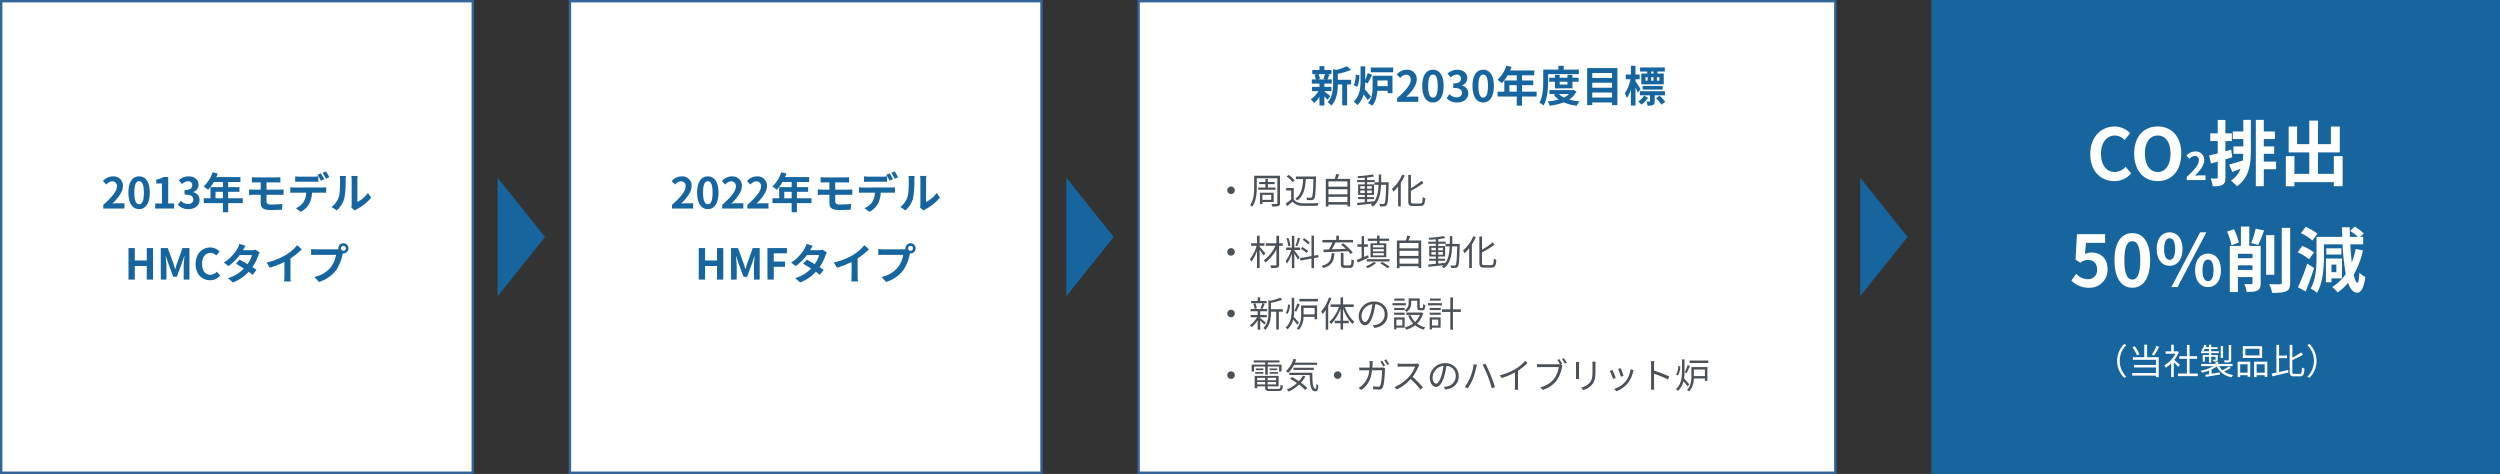 <svg xmlns="http://www.w3.org/2000/svg" width="1055" height="200" viewBox="0 0 1055 200">
  <rect x="0" y="0" width="1055" height="200" fill="#333333" stroke="none"/>
  <g id="sdgs_text03" transform="translate(-245 -2882)">
    <g id="パス_4769" data-name="パス 4769" transform="translate(245 2882)" fill="#fff">
      <path d="M 199.5 199.5 L 0.5 199.5 L 0.5 0.5 L 199.5 0.5 L 199.5 199.5 Z" stroke="none"/>
      <path d="M 1 1 L 1 199 L 199 199 L 199 1 L 1 1 M 0 0 L 200 0 L 200 200 L 0 200 L 0 0 Z" stroke="none" fill="#32659a"/>
    </g>
    <path id="パス_4770" data-name="パス 4770" d="M0,0H240V200H0Z" transform="translate(1060 2882)" fill="#17659f"/>
    <g id="パス_4771" data-name="パス 4771" transform="translate(725 2882)" fill="#fff">
      <path d="M 294.5 199.5 L 0.5 199.5 L 0.5 0.5 L 294.5 0.5 L 294.5 199.5 Z" stroke="none"/>
      <path d="M 1 1 L 1 199 L 294 199 L 294 1 L 1 1 M 0 0 L 295 0 L 295 200 L 0 200 L 0 0 Z" stroke="none" fill="#32659a"/>
    </g>
    <g id="パス_4772" data-name="パス 4772" transform="translate(485 2882)" fill="#fff">
      <path d="M 199.5 199.5 L 0.5 199.5 L 0.5 0.5 L 199.5 0.5 L 199.5 199.5 Z" stroke="none"/>
      <path d="M 1 1 L 1 199 L 199 199 L 199 1 L 1 1 M 0 0 L 200 0 L 200 200 L 0 200 L 0 0 Z" stroke="none" fill="#32659a"/>
    </g>
    <path id="パス_4776" data-name="パス 4776" d="M-56.43,0H-47.5V-2.232h-2.9c-.612,0-1.494.072-2.16.144,2.43-2.376,4.428-4.968,4.428-7.38a3.907,3.907,0,0,0-4.194-4.1,5.4,5.4,0,0,0-4.23,2.016l1.44,1.44a3.45,3.45,0,0,1,2.448-1.368,1.911,1.911,0,0,1,2,2.16c0,2.052-2.142,4.554-5.76,7.794Zm15.138.252c2.7,0,4.5-2.376,4.5-6.966s-1.8-6.858-4.5-6.858c-2.718,0-4.518,2.25-4.518,6.858C-45.81-2.124-44.01.252-41.292.252Zm0-2.07c-1.152,0-2.016-1.152-2.016-4.9,0-3.726.864-4.806,2.016-4.806,1.134,0,2,1.08,2,4.806C-39.294-2.97-40.158-1.818-41.292-1.818ZM-34.524,0h8.01V-2.142h-2.5V-13.32h-1.962a8.64,8.64,0,0,1-3.1,1.116v1.638h2.412v8.424h-2.862Zm14.058.252c2.538,0,4.68-1.422,4.68-3.87A3.329,3.329,0,0,0-18.45-6.894v-.09a3.156,3.156,0,0,0,2.232-3.042c0-2.286-1.746-3.546-4.32-3.546a5.91,5.91,0,0,0-4,1.638l1.35,1.62a3.8,3.8,0,0,1,2.52-1.188,1.592,1.592,0,0,1,1.782,1.674c0,1.188-.792,2.034-3.24,2.034v1.908c2.9,0,3.672.81,3.672,2.124,0,1.188-.918,1.854-2.268,1.854a4.231,4.231,0,0,1-2.97-1.368L-24.93-1.6A5.662,5.662,0,0,0-20.466.252ZM-9.036-4.32V-7.056h3.114V-4.32Zm11.484,0H-3.708V-7.056H1.044v-1.98H-3.708V-11.2H1.458v-2.07H-8.712a11.491,11.491,0,0,0,.594-1.476L-10.3-15.3a13.881,13.881,0,0,1-3.78,5.994A16.566,16.566,0,0,1-12.222-7.92,16.176,16.176,0,0,0-9.774-11.2h3.852v2.16h-5.256V-4.32h-2.844v2.052h8.1V1.584h2.214V-2.268H2.448ZM12.474-5.8h5.49c.4,0,1.206,0,1.71.054l-.018-2.3c-.468.036-1.368.072-1.746.072H12.474v-3.06H16.7c.648,0,1.152.036,1.62.054v-2.25a13.423,13.423,0,0,1-1.62.09H8.046c-.648,0-1.224-.054-1.746-.09v2.25c.522-.036,1.1-.054,1.746-.054h1.962v3.06H7.074c-.558,0-1.458-.054-1.962-.09v2.358c.54-.036,1.458-.09,1.962-.09h2.934v3.474c0,1.818.81,2.952,4.1,2.952,1.692,0,3.726-.072,4.9-.144l.162-2.43c-1.44.144-3.024.252-4.644.252-1.44,0-2.052-.36-2.052-1.35Zm26.514-7.4a23.945,23.945,0,0,0-1.44-2.448l-1.422.594a21.236,21.236,0,0,1,1.44,2.484Zm-2.142.828c-.342-.666-.972-1.8-1.422-2.466l-1.44.594a24.739,24.739,0,0,1,1.422,2.5ZM32.4-11.322c.63,0,1.332.018,1.944.054V-13.59a14.129,14.129,0,0,1-1.944.144H26.514a13.467,13.467,0,0,1-1.926-.144v2.322c.54-.036,1.314-.054,1.926-.054ZM24.228-8.874A13.7,13.7,0,0,1,22.5-8.982v2.358C23-6.66,23.706-6.7,24.228-6.7h4.95a7.735,7.735,0,0,1-1.116,3.978A7.351,7.351,0,0,1,24.8-.144l2.106,1.53A8.637,8.637,0,0,0,30.528-2.07,11.419,11.419,0,0,0,31.68-6.7h4.338c.5,0,1.188.018,1.638.054v-2.34a13.612,13.612,0,0,1-1.638.108ZM42.12.792a10.426,10.426,0,0,0,3.2-5.166,39.715,39.715,0,0,0,.54-7.74,11.48,11.48,0,0,1,.126-1.62H43.344a6.57,6.57,0,0,1,.162,1.638c0,2.178-.018,5.58-.522,7.128a8.491,8.491,0,0,1-3.06,4.3Zm7.632.054a4.589,4.589,0,0,1,.792-.54,19.819,19.819,0,0,0,6.1-4.914L55.26-6.588a11.4,11.4,0,0,1-4.446,3.8V-12.2a9.14,9.14,0,0,1,.126-1.566H48.258a7.98,7.98,0,0,1,.144,1.548V-1.728A6.85,6.85,0,0,1,48.258-.4ZM-45.774,30h2.664V24.24h5.04V30h2.646V16.68H-38.07v5.238h-5.04V16.68h-2.664Zm13.626,0h2.394V24.438c0-1.26-.216-3.114-.342-4.374h.072l1.062,3.132,2.07,5.6h1.53l2.052-5.6,1.08-3.132h.072c-.126,1.26-.324,3.114-.324,4.374V30h2.43V16.68H-23l-2.214,6.228c-.288.828-.522,1.71-.81,2.574h-.09c-.27-.864-.522-1.746-.81-2.574L-29.2,16.68h-2.952Zm20.808.252A5.391,5.391,0,0,0-7.092,28.29l-1.4-1.656a3.7,3.7,0,0,1-2.754,1.314c-2.106,0-3.474-1.746-3.474-4.644,0-2.862,1.512-4.59,3.528-4.59A3.435,3.435,0,0,1-8.748,19.83l1.4-1.692a5.433,5.433,0,0,0-3.906-1.71c-3.366,0-6.192,2.574-6.192,6.966C-17.442,27.84-14.706,30.252-11.34,30.252Zm19.1-12.87a5.715,5.715,0,0,1-1.566.2H2.5l.018-.018c.216-.378.684-1.206,1.116-1.836l-2.61-.81a7.964,7.964,0,0,1-.81,1.89,16.476,16.476,0,0,1-5.742,5.976l1.944,1.494A21.183,21.183,0,0,0,1.17,19.632H6.336a13.111,13.111,0,0,1-1.872,3.834c-1.206-.72-2.43-1.4-3.384-1.89l-1.53,1.71c.918.522,2.142,1.26,3.366,2.052A15.222,15.222,0,0,1-3.8,29.37l2.088,1.818a17.18,17.18,0,0,0,6.642-4.482,20.843,20.843,0,0,1,1.674,1.278l1.638-2.106c-.45-.324-1.062-.738-1.728-1.152A20.72,20.72,0,0,0,9,19.794a8.468,8.468,0,0,1,.594-1.278Zm14.814,3.69a29.411,29.411,0,0,0,4.77-3.87l-1.926-1.746a19,19,0,0,1-4.7,4.068,27.653,27.653,0,0,1-8.19,3.258l1.3,2.2a35.193,35.193,0,0,0,6.192-2.448v5.9a20.159,20.159,0,0,1-.126,2.358h2.844a12.375,12.375,0,0,1-.162-2.358Zm22.338-3.24a1.035,1.035,0,1,1,1.026-1.026A1.041,1.041,0,0,1,44.91,17.832ZM33.426,17.22a20.042,20.042,0,0,1-2.142-.144v2.538c.468-.036,1.314-.072,2.142-.072h8.388a11.559,11.559,0,0,1-2.124,5.076,11.829,11.829,0,0,1-7.056,4.23L34.6,30.99a14.245,14.245,0,0,0,7.236-4.968,18.17,18.17,0,0,0,2.7-6.552l.144-.54a1.026,1.026,0,0,0,.234.018,2.151,2.151,0,1,0-2.16-2.142,1.994,1.994,0,0,0,.036.342,7.969,7.969,0,0,1-1.026.072Z" transform="translate(345 2970)" fill="#17659f"/>
    <path id="パス_1038" data-name="パス 1038" d="M-6.478-14.757l20,25-20,25Z" transform="translate(461.478 2971.757)" fill="#17659f"/>
    <path id="パス_1039" data-name="パス 1039" d="M-6.478-14.757l20,25-20,25Z" transform="translate(701.478 2971.757)" fill="#17659f"/>
    <path id="パス_1040" data-name="パス 1040" d="M-6.478-14.757l20,25-20,25Z" transform="translate(1036.478 2971.757)" fill="#17659f"/>
    <path id="パス_4777" data-name="パス 4777" d="M-56.43,0H-47.5V-2.232h-2.9c-.612,0-1.494.072-2.16.144,2.43-2.376,4.428-4.968,4.428-7.38a3.907,3.907,0,0,0-4.194-4.1,5.4,5.4,0,0,0-4.23,2.016l1.44,1.44a3.45,3.45,0,0,1,2.448-1.368,1.911,1.911,0,0,1,2,2.16c0,2.052-2.142,4.554-5.76,7.794Zm15.138.252c2.7,0,4.5-2.376,4.5-6.966s-1.8-6.858-4.5-6.858c-2.718,0-4.518,2.25-4.518,6.858C-45.81-2.124-44.01.252-41.292.252Zm0-2.07c-1.152,0-2.016-1.152-2.016-4.9,0-3.726.864-4.806,2.016-4.806,1.134,0,2,1.08,2,4.806C-39.294-2.97-40.158-1.818-41.292-1.818ZM-35.226,0H-26.3V-2.232h-2.9c-.612,0-1.494.072-2.16.144,2.43-2.376,4.428-4.968,4.428-7.38a3.907,3.907,0,0,0-4.194-4.1,5.4,5.4,0,0,0-4.23,2.016l1.44,1.44a3.45,3.45,0,0,1,2.448-1.368,1.911,1.911,0,0,1,2,2.16c0,2.052-2.142,4.554-5.76,7.794Zm10.6,0H-15.7V-2.232h-2.9c-.612,0-1.494.072-2.16.144,2.43-2.376,4.428-4.968,4.428-7.38a3.907,3.907,0,0,0-4.194-4.1,5.4,5.4,0,0,0-4.23,2.016l1.44,1.44a3.45,3.45,0,0,1,2.448-1.368,1.911,1.911,0,0,1,2,2.16c0,2.052-2.142,4.554-5.76,7.794ZM-9.036-4.32V-7.056h3.114V-4.32Zm11.484,0H-3.708V-7.056H1.044v-1.98H-3.708V-11.2H1.458v-2.07H-8.712a11.491,11.491,0,0,0,.594-1.476L-10.3-15.3a13.881,13.881,0,0,1-3.78,5.994A16.566,16.566,0,0,1-12.222-7.92,16.176,16.176,0,0,0-9.774-11.2h3.852v2.16h-5.256V-4.32h-2.844v2.052h8.1V1.584h2.214V-2.268H2.448ZM12.474-5.8h5.49c.4,0,1.206,0,1.71.054l-.018-2.3c-.468.036-1.368.072-1.746.072H12.474v-3.06H16.7c.648,0,1.152.036,1.62.054v-2.25a13.423,13.423,0,0,1-1.62.09H8.046c-.648,0-1.224-.054-1.746-.09v2.25c.522-.036,1.1-.054,1.746-.054h1.962v3.06H7.074c-.558,0-1.458-.054-1.962-.09v2.358c.54-.036,1.458-.09,1.962-.09h2.934v3.474c0,1.818.81,2.952,4.1,2.952,1.692,0,3.726-.072,4.9-.144l.162-2.43c-1.44.144-3.024.252-4.644.252-1.44,0-2.052-.36-2.052-1.35Zm26.514-7.4a23.945,23.945,0,0,0-1.44-2.448l-1.422.594a21.236,21.236,0,0,1,1.44,2.484Zm-2.142.828c-.342-.666-.972-1.8-1.422-2.466l-1.44.594a24.739,24.739,0,0,1,1.422,2.5ZM32.4-11.322c.63,0,1.332.018,1.944.054V-13.59a14.129,14.129,0,0,1-1.944.144H26.514a13.467,13.467,0,0,1-1.926-.144v2.322c.54-.036,1.314-.054,1.926-.054ZM24.228-8.874A13.7,13.7,0,0,1,22.5-8.982v2.358C23-6.66,23.706-6.7,24.228-6.7h4.95a7.735,7.735,0,0,1-1.116,3.978A7.351,7.351,0,0,1,24.8-.144l2.106,1.53A8.637,8.637,0,0,0,30.528-2.07,11.419,11.419,0,0,0,31.68-6.7h4.338c.5,0,1.188.018,1.638.054v-2.34a13.612,13.612,0,0,1-1.638.108ZM42.12.792a10.426,10.426,0,0,0,3.2-5.166,39.715,39.715,0,0,0,.54-7.74,11.48,11.48,0,0,1,.126-1.62H43.344a6.57,6.57,0,0,1,.162,1.638c0,2.178-.018,5.58-.522,7.128a8.491,8.491,0,0,1-3.06,4.3Zm7.632.054a4.589,4.589,0,0,1,.792-.54,19.819,19.819,0,0,0,6.1-4.914L55.26-6.588a11.4,11.4,0,0,1-4.446,3.8V-12.2a9.14,9.14,0,0,1,.126-1.566H48.258a7.98,7.98,0,0,1,.144,1.548V-1.728A6.85,6.85,0,0,1,48.258-.4ZM-45.126,30h2.664V24.24h5.04V30h2.646V16.68h-2.646v5.238h-5.04V16.68h-2.664ZM-31.5,30h2.394V24.438c0-1.26-.216-3.114-.342-4.374h.072l1.062,3.132,2.07,5.6h1.53l2.052-5.6,1.08-3.132h.072c-.126,1.26-.324,3.114-.324,4.374V30h2.43V16.68h-2.952l-2.214,6.228c-.288.828-.522,1.71-.81,2.574h-.09c-.27-.864-.522-1.746-.81-2.574l-2.268-6.228H-31.5Zm15.372,0h2.664V24.6H-8.73V22.368h-4.734V18.894H-7.92V16.68h-8.208ZM7.11,17.382a5.715,5.715,0,0,1-1.566.2H1.854l.018-.018c.216-.378.684-1.206,1.116-1.836l-2.61-.81a7.964,7.964,0,0,1-.81,1.89,16.476,16.476,0,0,1-5.742,5.976l1.944,1.494A21.183,21.183,0,0,0,.522,19.632H5.688a13.111,13.111,0,0,1-1.872,3.834c-1.206-.72-2.43-1.4-3.384-1.89l-1.53,1.71c.918.522,2.142,1.26,3.366,2.052A15.222,15.222,0,0,1-4.446,29.37l2.088,1.818a17.18,17.18,0,0,0,6.642-4.482,20.843,20.843,0,0,1,1.674,1.278L7.6,25.878c-.45-.324-1.062-.738-1.728-1.152a20.72,20.72,0,0,0,2.484-4.932,8.468,8.468,0,0,1,.594-1.278Zm14.814,3.69a29.411,29.411,0,0,0,4.77-3.87l-1.926-1.746a19,19,0,0,1-4.7,4.068,27.653,27.653,0,0,1-8.19,3.258l1.3,2.2a35.193,35.193,0,0,0,6.192-2.448v5.9a20.159,20.159,0,0,1-.126,2.358h2.844a12.375,12.375,0,0,1-.162-2.358Zm22.338-3.24a1.035,1.035,0,1,1,1.026-1.026A1.041,1.041,0,0,1,44.262,17.832ZM32.778,17.22a20.042,20.042,0,0,1-2.142-.144v2.538c.468-.036,1.314-.072,2.142-.072h8.388a11.559,11.559,0,0,1-2.124,5.076,11.829,11.829,0,0,1-7.056,4.23l1.962,2.142a14.245,14.245,0,0,0,7.236-4.968,18.17,18.17,0,0,0,2.7-6.552l.144-.54a1.026,1.026,0,0,0,.234.018,2.151,2.151,0,1,0-2.16-2.142,1.994,1.994,0,0,0,.036.342,7.969,7.969,0,0,1-1.026.072Z" transform="translate(585 2970)" fill="#17659f"/>
    <path id="パス_4780" data-name="パス 4780" d="M-68.886-11.718a13.454,13.454,0,0,1-.666,1.98l1.188.252h-3.528l.9-.252a7.1,7.1,0,0,0-.612-1.98Zm-.234,7.182h2.97v-1.8h-2.97V-7.722h3.132V-9.486h-1.818c.252-.54.54-1.26.864-2.034l-1.044-.2h1.854v-1.746H-69.12V-15.1h-2.07v1.638h-3.024v1.746H-72.2l-1.1.252a8.115,8.115,0,0,1,.54,1.98h-1.656v1.764h3.222v1.386h-3.168v1.8h2.736a11.81,11.81,0,0,1-3.24,3.474A7.911,7.911,0,0,1-73.476.45,12.714,12.714,0,0,0-71.19-2.088V1.53h2.07V-2.3A16.845,16.845,0,0,1-67.806-.9l1.242-1.53c-.414-.324-1.908-1.512-2.556-1.962Zm11.3-4.788h-5.616v-2.52A29.169,29.169,0,0,0-57.906-13.5l-1.71-1.566a21,21,0,0,1-4.572,1.584l-1.26-.36V-7.6c0,2.484-.216,5.544-2.286,7.74A4.933,4.933,0,0,1-66.2,1.6c2.376-2.466,2.754-6.264,2.772-8.946H-61.6v8.8h2.07v-8.8h1.71Zm1.926-2.16a10.543,10.543,0,0,1-.828,4.446l1.494.666a10.953,10.953,0,0,0,.846-4.914ZM-49.41-2.2c-.414-.486-1.944-2.376-2.664-3.114a27.4,27.4,0,0,0,.2-2.952l1.008.486c.558-.918,1.242-2.376,1.908-3.654l-1.872-.756A22.852,22.852,0,0,1-51.876-9.2v-5.8h-1.98V-9c0,3.1-.306,6.426-2.844,8.838a7.919,7.919,0,0,1,1.458,1.548,9.8,9.8,0,0,0,2.718-4.518c.612.846,1.26,1.764,1.656,2.412Zm7-6.858V-6.66h-4.3V-9.054Zm2.034-1.98h-8.388v4.662c0,2.142-.162,4.95-1.962,6.876A8.8,8.8,0,0,1-48.942,1.62c1.512-1.656,2.016-4.122,2.178-6.3h4.356v1.008h2.034Zm-9.144-3.474v2h9.432v-2ZM-38.43,0H-29.5V-2.232h-2.9c-.612,0-1.494.072-2.16.144,2.43-2.376,4.428-4.968,4.428-7.38a3.907,3.907,0,0,0-4.194-4.1,5.4,5.4,0,0,0-4.23,2.016l1.44,1.44a3.45,3.45,0,0,1,2.448-1.368,1.911,1.911,0,0,1,2,2.16c0,2.052-2.142,4.554-5.76,7.794Zm15.138.252c2.7,0,4.5-2.376,4.5-6.966s-1.8-6.858-4.5-6.858c-2.718,0-4.518,2.25-4.518,6.858C-27.81-2.124-26.01.252-23.292.252Zm0-2.07c-1.152,0-2.016-1.152-2.016-4.9,0-3.726.864-4.806,2.016-4.806,1.134,0,2,1.08,2,4.806C-21.294-2.97-22.158-1.818-23.292-1.818ZM-13.068.252c2.538,0,4.68-1.422,4.68-3.87a3.329,3.329,0,0,0-2.664-3.276v-.09A3.156,3.156,0,0,0-8.82-10.026c0-2.286-1.746-3.546-4.32-3.546a5.91,5.91,0,0,0-4,1.638l1.35,1.62a3.8,3.8,0,0,1,2.52-1.188,1.592,1.592,0,0,1,1.782,1.674c0,1.188-.792,2.034-3.24,2.034v1.908c2.9,0,3.672.81,3.672,2.124,0,1.188-.918,1.854-2.268,1.854a4.231,4.231,0,0,1-2.97-1.368L-17.532-1.6A5.662,5.662,0,0,0-13.068.252Zm10.98,0c2.7,0,4.5-2.376,4.5-6.966s-1.8-6.858-4.5-6.858c-2.718,0-4.518,2.25-4.518,6.858C-6.606-2.124-4.806.252-2.088.252Zm0-2.07C-3.24-1.818-4.1-2.97-4.1-6.714c0-3.726.864-4.806,2.016-4.806,1.134,0,2,1.08,2,4.806C-.09-2.97-.954-1.818-2.088-1.818ZM8.964-4.32V-7.056h3.114V-4.32Zm11.484,0H14.292V-7.056h4.752v-1.98H14.292V-11.2h5.166v-2.07H9.288a11.491,11.491,0,0,0,.594-1.476L7.7-15.3a13.881,13.881,0,0,1-3.78,5.994A16.566,16.566,0,0,1,5.778-7.92,16.176,16.176,0,0,0,8.226-11.2h3.852v2.16H6.822V-4.32H3.978v2.052h8.1V1.584h2.214V-2.268h6.156Zm4.842-7.4H38.268v-1.908h-6.39v-1.6H29.646v1.6H23.238v5.04c0,2.628-.108,6.372-1.6,8.928a7.794,7.794,0,0,1,1.746,1.17C25.02-1.26,25.29-5.67,25.29-8.586Zm8.172,3.2v1.188H30.186V-8.514Zm2.124,2.808V-8.514h2.592v-1.692H35.586v-1.188H33.462v1.188H30.186v-1.188H28.17v1.188H25.74v1.692h2.43v2.808ZM34.128-3.312a8.176,8.176,0,0,1-2.16,1.476,7.194,7.194,0,0,1-2.106-1.476Zm1.818-1.764-.378.09h-9.7v1.674h2.682l-.846.306a9.091,9.091,0,0,0,2.07,2A24.421,24.421,0,0,1,25.11-.2a7.218,7.218,0,0,1,.864,1.8A24.4,24.4,0,0,0,31.9.2,19.008,19.008,0,0,0,37.368,1.62a8.526,8.526,0,0,1,1.26-1.836A23.792,23.792,0,0,1,34.2-.99a8.827,8.827,0,0,0,3.078-3.42Zm7.992,3.24V-3.96h8.334v2.124ZM52.272-8.1v2.124H43.938V-8.1Zm0-4.086v2.07H43.938v-2.07ZM41.778-14.274V1.368h2.16V.252h8.334V1.368H54.54V-14.274Zm27.99,2.3H68.8v-.846h.972Zm2.5,3.024H71.208v-1.476H72.27Zm-5.886-1.476h.936v1.476h-.936Zm3.384,0v1.476h-.99v-1.476ZM67.122-11.97H64.638V-7.4h9.468V-11.97H71.424v-.846h3.132v-1.71H64.116v1.71h3.006ZM73.638-5.2V-6.75H65.2V-5.2ZM64.3-5.436c-.288-.5-1.62-2.574-2.124-3.276v-.846h1.782v-1.98H62.172v-3.708H60.228v3.708h-2.16v1.98h2a18,18,0,0,1-2.412,6.03,10.27,10.27,0,0,1,.936,1.89,15.185,15.185,0,0,0,1.638-3.546V1.548h1.944V-6.12c.4.81.792,1.656,1.026,2.214Zm1.53,2.79a9.121,9.121,0,0,1-2.484,2.5,8.965,8.965,0,0,1,1.314,1.3,11.571,11.571,0,0,0,2.808-2.88Zm8.784-.126V-4.5H64.026v1.728H68.31v2.43c0,.162-.054.2-.27.216a11.255,11.255,0,0,1-1.314-.018,6.683,6.683,0,0,1,.558,1.728A5.424,5.424,0,0,0,69.57,1.3c.576-.306.72-.774.72-1.62V-2.772ZM70.83-1.6a17.438,17.438,0,0,1,2.3,2.754l1.6-1.116A16.479,16.479,0,0,0,72.36-2.61Z" transform="translate(873 2925)" fill="#17659f"/>
    <path id="パス_4781" data-name="パス 4781" d="M5.91-5.7A1.581,1.581,0,0,0,7.5-4.11,1.581,1.581,0,0,0,9.09-5.7,1.581,1.581,0,0,0,7.5-7.29,1.581,1.581,0,0,0,5.91-5.7ZM18.975-6.855v.93h7.29v-.93H23.07V-8.3h2.82v-.9H23.07v-1.29H22.005v1.29H19.35v.9h2.655v1.44ZM24.45-3.78v2.13H20.73V-3.78ZM25.5-.765v-3.9H19.71V.075h1.02v-.84Zm2.655-11.07H17.265V-7.02c0,2.31-.15,5.37-1.725,7.545a3.393,3.393,0,0,1,.885.72c1.7-2.325,1.935-5.79,1.935-8.265v-3.765h8.685V-.27c0,.27-.09.36-.375.36-.255.015-1.185.03-2.145,0A4.006,4.006,0,0,1,24.9,1.14,8.718,8.718,0,0,0,27.495.945c.465-.195.66-.5.66-1.215Zm14.1,1.41c-.12,5.28-.3,7.215-.66,7.665a.587.587,0,0,1-.54.21c-.3,0-1.02-.015-1.815-.075a2.734,2.734,0,0,1,.315,1.05,14.5,14.5,0,0,0,1.965.015,1.342,1.342,0,0,0,1.065-.57c.465-.615.63-2.67.78-8.79.015-.15.015-.57.015-.57H34.845v1.065H37.92c-.165,3.105-.585,6.51-3.3,8.265a3.362,3.362,0,0,1,.75.78c2.925-1.935,3.48-5.61,3.675-9.045ZM34.38-9.87a11.414,11.414,0,0,0-2.61-2.31l-.825.675a10.349,10.349,0,0,1,2.55,2.37Zm-.42,3.2H30.78v1.05h2.085V-1.83a25.047,25.047,0,0,1-2.28,1.71L31.185,1c.8-.645,1.545-1.29,2.265-1.92A5.345,5.345,0,0,0,37.695.855c1.65.06,4.725.03,6.36-.03a5.075,5.075,0,0,1,.36-1.14c-1.755.12-5.085.165-6.72.1C35.97-.285,34.665-.8,33.96-1.89ZM48.6-.72V-2.94h8V-.72Zm8-5.445V-3.99h-8V-6.165Zm0-3.285v2.235h-8V-9.45Zm-4.23-1.065c.255-.57.525-1.245.75-1.89L51.84-12.57a18.906,18.906,0,0,1-.585,2.055H47.49V1.17H48.6V.33h8V1.1H57.75v-11.61Zm9.675,6v-1.1h1.89v1.1Zm0-2.91h1.89v1.08H62.04Zm4.86,0v1.08H64.935v-1.08Zm0,2.91H64.935v-1.1H66.9Zm3.945-4.56c.03-1.05.03-2.16.03-3.285h-1.05c0,1.14,0,2.235-.03,3.285H68.01v1.05h1.755C69.63-5.2,69.24-2.79,67.935-1.02V-1.1c-1,.12-2.025.225-3,.315V-1.965h2.94V-2.82h-2.94v-.915h2.91V-8.19h-2.91v-.945h3.18v-.87h-3.18v-1.1a28.665,28.665,0,0,0,2.925-.435l-.555-.855a46.867,46.867,0,0,1-6.465.735,3.321,3.321,0,0,1,.27.825c.885-.03,1.86-.09,2.82-.165v.99H60.69v.87h3.24v.945H61.125v4.455H63.93v.915H61.1v.855H63.93v1.29c-1.23.12-2.355.225-3.255.3L60.84.6c1.68-.18,4.005-.435,6.285-.7a7.8,7.8,0,0,1-.66.525,3.79,3.79,0,0,1,.825.8c2.64-1.98,3.33-5.25,3.51-9.24h2.145c-.15,5.445-.33,7.425-.675,7.86a.568.568,0,0,1-.54.24c-.285,0-.945-.015-1.665-.075a3.022,3.022,0,0,1,.315,1.05,10.348,10.348,0,0,0,1.815,0A1.183,1.183,0,0,0,73.2.5c.51-.63.645-2.715.81-9,0-.15.015-.57.015-.57Zm8.88-3.24a16.589,16.589,0,0,1-4.35,6.045,7.444,7.444,0,0,1,.675,1.125A17.9,17.9,0,0,0,78-7.26V1.11h1.125V-8.835a20.145,20.145,0,0,0,1.665-3.12ZM84.4-.12c-.825,0-.99-.18-.99-1.02V-5.49a35.3,35.3,0,0,0,5.28-3.27L87.9-9.72a26.256,26.256,0,0,1-4.485,3.105V-12.2H82.29v11.04C82.29.48,82.77.93,84.33.93H87.4C88.95.93,89.28.075,89.46-2.355a3.58,3.58,0,0,1-1.065-.48C88.29-.66,88.155-.12,87.33-.12ZM5.91,20.3A1.59,1.59,0,1,0,7.5,18.71,1.581,1.581,0,0,0,5.91,20.3Zm16.08.6c-.375-.435-1.875-2.19-2.43-2.79v-.39H21.6V16.655H19.56v-3.21H18.45v3.21H15.96V17.72h2.325a14.992,14.992,0,0,1-2.835,5.64,4.935,4.935,0,0,1,.615,1.05,15.451,15.451,0,0,0,2.385-4.485v7.2h1.11V19.46c.615.81,1.4,1.86,1.725,2.4Zm7.335-4.23H27.78V13.475H26.64V16.67H22.17v1.065h4.08A16.485,16.485,0,0,1,21.3,23.87a5.028,5.028,0,0,1,.8.9,18.262,18.262,0,0,0,4.545-5.52v6.39c0,.27-.1.345-.375.36s-1.245.015-2.22-.015a4.947,4.947,0,0,1,.405,1.14,8.677,8.677,0,0,0,2.64-.225c.495-.165.69-.51.69-1.275v-7.89h1.545Zm11.34-.33a11.563,11.563,0,0,0-2.355-1.83l-.57.75A12.392,12.392,0,0,1,40.1,17.195Zm-.66,3.585a12.108,12.108,0,0,0-2.505-1.68l-.525.78a12.142,12.142,0,0,1,2.475,1.8Zm-4.32-5.58a27.709,27.709,0,0,1-.99,3.375l.72.24a30.693,30.693,0,0,0,1.23-3.375Zm-3.12,3.345A13.815,13.815,0,0,0,31.68,14.4l-.81.2a14.559,14.559,0,0,1,.81,3.315ZM34.2,19.505h2.445v-1.05H34.2v-4.95H33.165v4.95h-2.4v1.05h2.1A15.764,15.764,0,0,1,30.54,24.17a8.121,8.121,0,0,1,.555,1.08,17.2,17.2,0,0,0,2.07-4.275V27.14H34.2V20.99c.54.84,1.245,2,1.515,2.55l.735-.87c-.33-.51-1.83-2.49-2.25-2.955ZM44.43,22.58l-.165-1.02-1.77.315V13.46h-1.05v8.61l-4.83.855.18,1.035,4.65-.84v4.02h1.05V22.925Zm2.145-2.145c2.595-.075,6.57-.24,10.35-.45a11.479,11.479,0,0,1,.975,1.2l.96-.645a22.073,22.073,0,0,0-4.02-3.84l-.9.555a26.421,26.421,0,0,1,2.01,1.74c-2.04.075-4.11.15-5.925.21.525-.87,1.08-1.95,1.56-2.9h7.4V15.245H53.025v-1.8h-1.11v1.8H46.05V16.31h4.215a24.192,24.192,0,0,1-1.425,2.94c-.87.03-1.65.045-2.325.06Zm3.4.405c-.21,2.775-.795,4.485-4.275,5.34a2.866,2.866,0,0,1,.645.945c3.78-1.035,4.545-3.06,4.8-6.285Zm5.67,5.145c-.585,0-.69-.09-.69-.54V20.75H53.835v4.695c0,1.23.36,1.59,1.68,1.59h2.13c1.275,0,1.575-.645,1.71-3.165a3.26,3.26,0,0,1-1.035-.48c-.075,2.25-.165,2.6-.75,2.6ZM71.97,18.4H67.38V17.45h4.59Zm0,1.68H67.38v-.96h4.59Zm0,1.71H67.38V20.81h4.59ZM69.1,16.7H66.36v5.85h6.66V16.7H70.17V15.635h4.005V14.69H70.17V13.445H69.1V14.69H65.19v.945H69.1ZM64.77,24.35h9.6v-.975h-9.6Zm.57-2.64-1.71.705V18.14h1.59V17.09H63.63V13.64H62.6v3.45H60.84v1.05H62.6v4.71c-.765.315-1.47.6-2.04.81l.435,1.11c1.3-.57,3.015-1.32,4.6-2.04Zm2.385,2.865a10.836,10.836,0,0,1-3.39,1.8,8.25,8.25,0,0,1,.825.78,12.439,12.439,0,0,0,3.585-2.22Zm2.73.525a21.958,21.958,0,0,1,3,2.04l1.02-.555a27.871,27.871,0,0,0-3.24-2.055Zm8.145.18V23.06h8v2.22Zm8-5.445V22.01h-8V19.835Zm0-3.285v2.235h-8V16.55Zm-4.23-1.065c.255-.57.525-1.245.75-1.89L81.84,13.43a18.9,18.9,0,0,1-.585,2.055H77.49V27.17H78.6v-.84h8v.765H87.75V15.485Zm9.675,6v-1.1h1.89v1.1Zm0-2.91h1.89v1.08H92.04Zm4.86,0v1.08H94.935v-1.08Zm0,2.91H94.935v-1.1H96.9Zm3.945-4.56c.03-1.05.03-2.16.03-3.285h-1.05c0,1.14,0,2.235-.03,3.285H98.01v1.05h1.755c-.135,2.82-.525,5.235-1.83,7.005v-.075c-1,.12-2.025.225-3,.315V24.035h2.94V23.18h-2.94v-.915h2.91V17.81h-2.91v-.945h3.18v-.87h-3.18V14.9a28.665,28.665,0,0,0,2.925-.435l-.555-.855a46.867,46.867,0,0,1-6.465.735,3.321,3.321,0,0,1,.27.825c.885-.03,1.86-.09,2.82-.165v.99H90.69v.87h3.24v.945H91.125v4.455H93.93v.915H91.1v.855H93.93v1.29c-1.23.12-2.355.225-3.255.3l.165.975c1.68-.18,4.005-.435,6.285-.7a7.8,7.8,0,0,1-.66.525,3.79,3.79,0,0,1,.825.8c2.64-1.98,3.33-5.25,3.51-9.24h2.145c-.15,5.445-.33,7.425-.675,7.86a.568.568,0,0,1-.54.24c-.285,0-.945-.015-1.665-.075a3.022,3.022,0,0,1,.315,1.05,10.348,10.348,0,0,0,1.815,0,1.183,1.183,0,0,0,1-.555c.51-.63.645-2.715.81-9,0-.15.015-.57.015-.57Zm8.88-3.24a16.589,16.589,0,0,1-4.35,6.045,7.444,7.444,0,0,1,.675,1.125A17.9,17.9,0,0,0,108,18.74v8.37h1.125V17.165a20.145,20.145,0,0,0,1.665-3.12ZM114.4,25.88c-.825,0-.99-.18-.99-1.02V20.51a35.3,35.3,0,0,0,5.28-3.27l-.795-.96a26.256,26.256,0,0,1-4.485,3.105V13.8H112.29v11.04c0,1.635.48,2.085,2.04,2.085H117.4c1.545,0,1.875-.855,2.055-3.285a3.581,3.581,0,0,1-1.065-.48c-.105,2.175-.24,2.715-1.065,2.715ZM5.91,46.3A1.59,1.59,0,1,0,7.5,44.71,1.581,1.581,0,0,0,5.91,46.3Zm16.635-5.28h-2.73V39.505h-1.08V41.02h-2.76v.93h6.57ZM20.82,44.35a22.149,22.149,0,0,0,.87-2.13l-1.02-.24a12.426,12.426,0,0,1-.75,2.175Zm-2.43-.21a8.3,8.3,0,0,0-.645-2.13l-.87.225a8.636,8.636,0,0,1,.585,2.16Zm3.8,6.015c-.345-.315-1.8-1.5-2.37-1.92v-.36H22.6V46.93h-2.79V45.355h2.91V44.41h-6.96v.945h2.97V46.93H15.81v.945h2.685A10.517,10.517,0,0,1,15.48,51.25a4.806,4.806,0,0,1,.75.81,12.146,12.146,0,0,0,2.505-2.9V53.11h1.08V49.3a23.174,23.174,0,0,1,1.71,1.68ZM29.34,44.47H24.33V41.8a24.79,24.79,0,0,0,4.815-1.35l-.9-.825a20.281,20.281,0,0,1-4.17,1.29l-.81-.255v5.22c0,2.1-.21,4.695-2.115,6.555a2.816,2.816,0,0,1,.8.78c2.1-2.085,2.385-5.085,2.385-7.32V45.52h2.235v7.53H27.66V45.52h1.68Zm6.15-2.445a21.936,21.936,0,0,1-1.23,3.1l.72.375c.465-.78,1.02-2.04,1.485-3.045Zm-3.975.465a7.129,7.129,0,0,1-.93,3.6l.78.375a7.454,7.454,0,0,0,.99-3.855Zm4.665,7.725c-.345-.39-1.65-1.9-2.22-2.49a19.778,19.778,0,0,0,.195-3.135V39.655H33.1V44.59c0,2.7-.255,5.505-2.535,7.635a3.439,3.439,0,0,1,.78.765,8.293,8.293,0,0,0,2.4-4.125c.585.7,1.32,1.635,1.665,2.16Zm6.585-6.27V46.69h-4.65V43.945Zm1.05-1.035h-6.75v3.84c0,1.83-.195,4.155-1.845,5.82a3.819,3.819,0,0,1,.9.615,8.287,8.287,0,0,0,1.98-5.46h4.665v.99h1.05ZM36.33,40.135v1.05h7.86v-1.05Zm12.48-.63a17.445,17.445,0,0,1-3.285,5.955,8.339,8.339,0,0,1,.645,1.1,16.074,16.074,0,0,0,1.275-1.725v8.295H48.51V42.985a25.29,25.29,0,0,0,1.335-3.165ZM59.25,43.54V42.46H54.78V39.505H53.7V42.46H49.5v1.08h3.525a15.26,15.26,0,0,1-4.11,6.375,5.366,5.366,0,0,1,.81.84A17.283,17.283,0,0,0,53.7,44.26v5.1H51.255v1.02H53.7v2.685h1.08V50.38h2.415V49.36H54.78V44.155a16.89,16.89,0,0,0,3.93,6.57,3.94,3.94,0,0,1,.84-.885,14.939,14.939,0,0,1-4.05-6.3Zm4.815,6.36c-.645,0-1.515-.825-1.515-2.7a5.179,5.179,0,0,1,4.59-4.8,23.966,23.966,0,0,1-.825,4C65.55,48.91,64.725,49.9,64.065,49.9Zm3.915,2.49c3.54-.465,5.595-2.55,5.595-5.67a5.393,5.393,0,0,0-5.7-5.46,6.343,6.343,0,0,0-6.51,6.045c0,2.445,1.335,3.975,2.655,3.975,1.38,0,2.565-1.575,3.48-4.62a31.392,31.392,0,0,0,.885-4.275,4.117,4.117,0,0,1,3.945,4.3,4.453,4.453,0,0,1-3.765,4.4,9.311,9.311,0,0,1-1.275.18ZM80.73,39.97H76.41v.9h4.32Zm.555,1.965H75.63v.915h5.655Zm-1.5,6.93v2.52H77.28v-2.52Zm.975-.915H76.305v5.025h.975v-.69h3.48Zm-4.425-1.11h4.44v-.9h-4.44Zm0-1.995h4.44V43.96h-4.44Zm7.185-3.93h2.565v2.67c0,1.065.27,1.35,1.185,1.35h1.035c.795,0,1.065-.435,1.155-2.19a2.476,2.476,0,0,1-.93-.4c-.03,1.44-.09,1.635-.36,1.635h-.75c-.24,0-.285-.06-.285-.39v-3.66h-4.68v1.8A3.459,3.459,0,0,1,80.79,44.92a5.428,5.428,0,0,1,.81.735,4.4,4.4,0,0,0,1.92-3.915Zm4.32,4.935-.195.045H81.48v1.02h5.67a7.988,7.988,0,0,1-1.965,2.925,8.4,8.4,0,0,1-1.935-2.9l-.99.3a10.12,10.12,0,0,0,2.1,3.27,10.2,10.2,0,0,1-3.54,1.65,3.886,3.886,0,0,1,.6.975,11.48,11.48,0,0,0,3.765-1.86,10.223,10.223,0,0,0,3.57,1.845,4.777,4.777,0,0,1,.72-.945,9.524,9.524,0,0,1-3.45-1.62,9.734,9.734,0,0,0,2.535-4.425Zm8.145-5.88H91.41v.9h4.575Zm.555,1.965H90.63v.915h5.91Zm-1.605,6.93v2.52H92.31v-2.52Zm1.005-.915H91.32v5.025h.99v-.69h3.63Zm-4.605-1.11h4.65v-.9h-4.65Zm0-1.995h4.65V43.96h-4.65Zm13.17-.3h-3.36V39.49h-1.11v5.055h-3.51v1.1h3.51v7.5h1.11v-7.5h3.36ZM5.91,72.3A1.59,1.59,0,1,0,7.5,70.71,1.581,1.581,0,0,0,5.91,72.3Zm16.005-.195h1.08v-3.42H27.78v2.1h1.035v-2.91h-5.82V66.96h4.95v-.87H17.055v.87h4.86v.915H16.2v2.91h1v-2.1h4.71Zm1.875-.39h3.57v-.7H23.79Zm0-2.22v.69H27V69.5Zm-2.64,0H17.985v.69H21.15Zm-3.45,2.22h3.45v-.7H17.7Zm.84,4.515V75.21h3.33v1.02Zm3.33-2.805V74.46H18.54V73.425Zm4.635,1.035h-3.57V73.425h3.57Zm-3.57,1.77V75.21h3.57v1.02Zm1.125,1.9c-.945,0-1.125-.105-1.125-.615v-.48h4.65V72.615H17.475V77.82H18.54v-.78h3.33v.48c0,1.2.465,1.485,2.145,1.485h3.45c1.41,0,1.755-.45,1.92-2.265a3.065,3.065,0,0,1-.975-.375c-.075,1.5-.225,1.77-1.02,1.77ZM43.845,67.98v-.945H34.5q.27-.653.495-1.35l-1.155-.27a10.774,10.774,0,0,1-3.225,5.22,9.362,9.362,0,0,1,1.02.72,11.976,11.976,0,0,0,2.43-3.375ZM42.42,70.1v-.93H33.81v.93ZM37.845,72.51a11.864,11.864,0,0,1-1.725,2.355c-.96-.645-1.95-1.245-2.865-1.755l-.8.735a33.433,33.433,0,0,1,2.85,1.815A15.288,15.288,0,0,1,31.02,78.4a6.3,6.3,0,0,1,.825.855,17.266,17.266,0,0,0,4.335-2.97,17.625,17.625,0,0,1,2.61,2.31l.885-.84a19.327,19.327,0,0,0-2.685-2.28A14.928,14.928,0,0,0,38.9,72.87ZM32.1,71.295v.96h8.58c.09,4.1.4,6.885,2.385,6.9.915-.015,1.155-.69,1.26-2.565a4.452,4.452,0,0,1-.78-.645c-.03,1.26-.1,2.115-.4,2.115-1.125,0-1.335-2.895-1.35-6.765ZM50.91,72.3a1.59,1.59,0,1,0,1.59-1.59A1.581,1.581,0,0,0,50.91,72.3Zm16.245-3.165c.03-.5.06-1.005.075-1.545.015-.36.045-.885.09-1.215H65.91a8.715,8.715,0,0,1,.1,1.245c0,.525-.03,1.035-.06,1.515h-2.64c-.57,0-1.185-.03-1.71-.075v1.26a15.868,15.868,0,0,1,1.725-.06h2.52a9.609,9.609,0,0,1-2.97,6.315,7.727,7.727,0,0,1-1.53,1.11l1.08.885c2.5-1.725,4.065-3.99,4.605-8.31h4.2c0,1.6-.195,5.295-.765,6.45a.821.821,0,0,1-.87.48,18.251,18.251,0,0,1-2.235-.165l.15,1.245c.78.06,1.65.105,2.415.105a1.537,1.537,0,0,0,1.605-.915c.675-1.44.855-5.805.915-7.245a4.692,4.692,0,0,1,.075-.735l-.84-.42a5.405,5.405,0,0,1-.96.075Zm3.345-2.55a18.179,18.179,0,0,1,1.215,2.07l.81-.36a23.248,23.248,0,0,0-1.23-2.055Zm1.65-.6A15.59,15.59,0,0,1,73.4,68.04l.795-.36a18.6,18.6,0,0,0-1.245-2.04ZM86.235,67.38a4,4,0,0,1-1.125.135H79.32c-.45,0-1.305-.075-1.515-.1v1.365c.165-.015.99-.075,1.515-.075h5.85a13.366,13.366,0,0,1-2.49,4.17,17.153,17.153,0,0,1-6.18,4.455l.96,1.005a19.016,19.016,0,0,0,5.85-4.38A34.634,34.634,0,0,1,87.435,78.4l1.05-.915a43.017,43.017,0,0,0-4.38-4.47,18.984,18.984,0,0,0,2.52-4.395,4.3,4.3,0,0,1,.375-.66Zm7.83,8.52c-.645,0-1.515-.825-1.515-2.7a5.179,5.179,0,0,1,4.59-4.8,23.966,23.966,0,0,1-.825,4C95.55,74.91,94.725,75.9,94.065,75.9Zm3.915,2.49c3.54-.465,5.595-2.55,5.595-5.67a5.393,5.393,0,0,0-5.7-5.46,6.343,6.343,0,0,0-6.51,6.045c0,2.445,1.335,3.975,2.655,3.975,1.38,0,2.565-1.575,3.48-4.62a31.393,31.393,0,0,0,.885-4.275,4.117,4.117,0,0,1,3.945,4.305,4.453,4.453,0,0,1-3.765,4.395,9.31,9.31,0,0,1-1.275.18Zm10.455-5.145a19.117,19.117,0,0,1-2.31,4.08l1.275.54a22.284,22.284,0,0,0,2.22-4.125,31.729,31.729,0,0,0,1.35-4.695c.075-.315.18-.75.285-1.1l-1.335-.27A23.255,23.255,0,0,1,108.435,73.245Zm7.4-.57a47.006,47.006,0,0,1,1.695,5.16l1.335-.435c-.4-1.35-1.2-3.66-1.8-5.13-.645-1.59-1.6-3.66-2.19-4.755l-1.215.4A42.191,42.191,0,0,1,115.83,72.675Zm15.795-6.39A16.55,16.55,0,0,1,127.68,69.6a23.675,23.675,0,0,1-6.705,2.76l.69,1.17a30,30,0,0,0,5.64-2.34v5.67a13.914,13.914,0,0,1-.09,1.6h1.47a11.319,11.319,0,0,1-.09-1.6V70.44a23.529,23.529,0,0,0,4.02-3.255Zm15.6,1.23a21.693,21.693,0,0,0-1.2-1.98l-.81.345c.33.48.78,1.23,1.1,1.8a3.335,3.335,0,0,1-.645.045H138.15a14.943,14.943,0,0,1-1.5-.09v1.32c.375-.015.9-.045,1.485-.045h7.68a11.412,11.412,0,0,1-1.965,4.89A9.925,9.925,0,0,1,138,77.4l1.02,1.125a11.482,11.482,0,0,0,5.91-4.005,14.9,14.9,0,0,0,2.235-5.535,2.962,2.962,0,0,1,.225-.75l-.735-.465Zm-.09-2.025a16.5,16.5,0,0,1,1.23,2l.825-.36a21.933,21.933,0,0,0-1.23-1.98Zm5.88,1.245c.03.285.06.81.06,1.08V72.81c0,.45-.045.93-.06,1.155h1.38c-.03-.27-.045-.765-.045-1.14v-5.01c0-.36.015-.795.045-1.08Zm6.945-.105c.03.36.075.8.075,1.29v2.37c0,2.835-.18,4.05-1.26,5.295a6.92,6.92,0,0,1-3.6,2l.975,1.035a8.012,8.012,0,0,0,3.57-2.19c1.08-1.29,1.56-2.475,1.56-6.075V67.92c0-.495.03-.93.06-1.29Zm11.985,2.73-1.1.375a28.277,28.277,0,0,1,1.17,3.255l1.11-.39C172.935,71.94,172.2,69.96,171.945,69.36Zm4.14.435a10.286,10.286,0,0,1-2.07,5.13,9.965,9.965,0,0,1-4.875,3.18l.99,1.02a11.556,11.556,0,0,0,4.89-3.57,11.757,11.757,0,0,0,2.13-4.605c.06-.195.12-.435.225-.75Zm-7.62.315-1.11.435a26.831,26.831,0,0,1,1.335,3.375l1.14-.42C169.545,72.72,168.765,70.755,168.465,70.11Zm23.94,2.76a48.749,48.749,0,0,0-6.4-2.475V67.95c0-.45.06-1.095.1-1.56h-1.47a9.468,9.468,0,0,1,.12,1.56v8.73a16.426,16.426,0,0,1-.09,1.77h1.44a17.708,17.708,0,0,1-.09-1.77L186,71.73a39.326,39.326,0,0,1,5.9,2.415Zm7.785-4.845a21.935,21.935,0,0,1-1.23,3.1l.72.375c.465-.78,1.02-2.04,1.485-3.045Zm-3.975.465a7.129,7.129,0,0,1-.93,3.6l.78.375a7.454,7.454,0,0,0,.99-3.855Zm4.665,7.725c-.345-.39-1.65-1.9-2.22-2.49a19.779,19.779,0,0,0,.195-3.135V65.655H197.8V70.59c0,2.7-.255,5.505-2.535,7.635a3.44,3.44,0,0,1,.78.765,8.293,8.293,0,0,0,2.4-4.125c.585.705,1.32,1.635,1.665,2.16Zm6.585-6.27V72.69h-4.65V69.945Zm1.05-1.035h-6.75v3.84c0,1.83-.2,4.155-1.845,5.82a3.818,3.818,0,0,1,.9.615,8.287,8.287,0,0,0,1.98-5.46h4.665v.99h1.05Zm-7.485-2.775v1.05h7.86v-1.05Z" transform="translate(757 2968)" fill="#4b5158"/>
    <path id="パス_4782" data-name="パス 4782" d="M-43.742.42a8.985,8.985,0,0,0,7.08-3.27L-39-5.61a6.173,6.173,0,0,1-4.59,2.19c-3.51,0-5.79-2.91-5.79-7.74,0-4.77,2.52-7.65,5.88-7.65a5.725,5.725,0,0,1,4.08,1.86l2.34-2.82a9.056,9.056,0,0,0-6.51-2.85c-5.61,0-10.32,4.29-10.32,11.61C-53.912-3.6-49.352.42-43.742.42Zm18.3,0c5.88,0,9.93-4.41,9.93-11.61s-4.05-11.43-9.93-11.43-9.93,4.2-9.93,11.43C-35.372-3.99-31.322.42-25.442.42Zm0-3.84c-3.3,0-5.4-3.03-5.4-7.77,0-4.77,2.1-7.62,5.4-7.62s5.4,2.85,5.4,7.62C-20.042-6.45-22.142-3.42-25.442-3.42ZM-13.2,0h7.936V-1.984H-7.844c-.544,0-1.328.064-1.92.128,2.16-2.112,3.936-4.416,3.936-6.56a3.473,3.473,0,0,0-3.728-3.648,4.8,4.8,0,0,0-3.76,1.792l1.28,1.28A3.067,3.067,0,0,1-9.86-10.208a1.7,1.7,0,0,1,1.776,1.92c0,1.824-1.9,4.048-5.12,6.928ZM5.552-12.84l-2.43.69v-4.32h2.73v-3.27H3.122v-5.64H-.118v5.64h-3.15v3.27h3.15v5.19c-1.35.33-2.61.66-3.63.87l.78,3.42c.87-.24,1.86-.51,2.85-.81v6.63c0,.39-.15.51-.51.51a23.65,23.65,0,0,1-2.46-.03,14.564,14.564,0,0,1,.87,3.3c1.98.03,3.24-.09,4.17-.66.9-.57,1.17-1.47,1.17-3.12V-8.76c.96-.27,1.92-.57,2.88-.87Zm5.13-7.68H6.242v3.21h4.44v3.09H6.512v3.12h4.14c-.03.96-.09,1.92-.21,2.85-2.19.69-4.26,1.32-5.76,1.71l1.35,3.09c1.11-.42,2.31-.87,3.51-1.38A10.842,10.842,0,0,1,5.462.24a18.957,18.957,0,0,1,2.55,2.37c5.22-3.75,5.85-9.36,5.85-15.39V-25.41h-3.18ZM24.512-7.8h-5.19v-3.3H23.7v-3.12h-4.38v-3.09H24v-3.21h-4.68v-4.89h-3.36V2.58h3.36V-4.59h5.19Zm24.36-2.31v7.47h-6.69V-11.7h9.21V-22.59h-3.75v7.41h-5.46v-9.93h-3.66v9.93h-5.16v-7.41h-3.54V-11.7h8.7v9.06h-6.27v-7.47h-3.63V2.61h3.63V.87h16.62V2.58h3.72V-10.11ZM-54.39,45.42a7.5,7.5,0,0,0,7.77-7.8c0-4.83-3.12-7.05-6.84-7.05a5.742,5.742,0,0,0-2.67.63l.42-4.71h8.07V22.8H-59.52l-.6,10.77,2.01,1.32a5.312,5.312,0,0,1,3.33-1.17c2.25,0,3.75,1.44,3.75,4.02a3.728,3.728,0,0,1-3.93,4.08,6.9,6.9,0,0,1-4.89-2.25l-2.04,2.82A10.118,10.118,0,0,0-54.39,45.42Zm18.24,0c4.5,0,7.5-3.96,7.5-11.61s-3-11.43-7.5-11.43c-4.53,0-7.53,3.75-7.53,11.43C-43.68,41.46-40.68,45.42-36.15,45.42Zm0-3.45c-1.92,0-3.36-1.92-3.36-8.16,0-6.21,1.44-8.01,3.36-8.01,1.89,0,3.33,1.8,3.33,8.01C-32.82,40.05-34.26,41.97-36.15,41.97Zm15.72-5.79c3.21,0,5.43-2.64,5.43-7.11s-2.22-7.02-5.43-7.02c-3.18,0-5.43,2.55-5.43,7.02S-23.61,36.18-20.43,36.18Zm0-2.52c-1.29,0-2.31-1.32-2.31-4.59s1.02-4.53,2.31-4.53c1.32,0,2.34,1.26,2.34,4.53S-19.11,33.66-20.43,33.66ZM-4.2,45.15c3.18,0,5.43-2.64,5.43-7.08,0-4.47-2.25-7.05-5.43-7.05s-5.46,2.58-5.46,7.05C-9.66,42.51-7.38,45.15-4.2,45.15Zm0-2.49c-1.32,0-2.34-1.35-2.34-4.59,0-3.3,1.02-4.53,2.34-4.53s2.31,1.23,2.31,4.53C-1.89,41.31-2.88,42.66-4.2,42.66Zm-15.48,2.49h2.61l12.15-23.1H-7.56ZM8.79,26.37a28.142,28.142,0,0,0-2.04-5.64L3.84,21.75A29.682,29.682,0,0,1,5.7,27.51ZM8.4,37.92V35.97h6.15v1.95Zm6.15-6.81v1.86H8.4V31.11ZM18,27.78H13.2V19.59H9.66v8.19H4.98V47.25H8.4V40.92h6.15v2.46c0,.39-.15.51-.54.54-.42,0-1.71,0-2.88-.06a13.188,13.188,0,0,1,.96,3.33c2.1,0,3.51-.06,4.53-.6,1.08-.57,1.38-1.5,1.38-3.15Zm-1.02-.45a64.391,64.391,0,0,0,2.46-6.06l-3.54-.78a36.844,36.844,0,0,1-1.89,6.09Zm6.78-4.11H20.31V39.96h3.45Zm3.15-3.06V43.2c0,.57-.24.75-.81.78-.63,0-2.55,0-4.5-.09a13.692,13.692,0,0,1,1.23,3.69c2.73.03,4.74-.09,5.97-.69s1.65-1.56,1.65-3.66V20.16Zm15.06,2.46a21.747,21.747,0,0,0-4.98-2.88l-2.01,2.64a19.13,19.13,0,0,1,4.86,3.12ZM40.5,30.54a18.84,18.84,0,0,0-4.95-2.73L33.6,30.45a19.632,19.632,0,0,1,4.8,2.97Zm-2.85,4.71a86.712,86.712,0,0,1-3.9,9.96l3.24,1.77c1.23-3,2.52-6.57,3.54-9.87Zm12.3.42v3.21H47.88V35.67Zm2.37,5.82v-8.4H45.54V43.11h2.34V41.49ZM52.08,28.8H45.69v2.61h6.39Zm6.03.27a33.922,33.922,0,0,1-1.65,5.67c-.27-2.25-.48-4.83-.63-7.62h5.43V23.97H60.03l1.47-1.44a15.847,15.847,0,0,0-3.84-2.88l-1.92,1.8a19.378,19.378,0,0,1,3.33,2.52H55.68q-.09-1.98-.09-4.05H52.32c.03,1.38.06,2.73.12,4.05H41.58v8.37c0,4.05-.21,9.57-2.49,13.44a11.592,11.592,0,0,1,2.67,1.8c2.52-4.2,2.94-10.74,2.94-15.24V27.12h7.89a89.594,89.594,0,0,0,1.32,12.51,18.529,18.529,0,0,1-5.73,5.49,18.8,18.8,0,0,1,2.34,2.28,22.379,22.379,0,0,0,4.38-4.05c.93,2.67,2.19,4.14,3.84,4.17,1.23,0,2.7-1.17,3.45-6.63a9.544,9.544,0,0,1-2.52-1.83c-.15,2.76-.45,4.29-.87,4.26-.54-.03-1.05-1.29-1.53-3.39a36.916,36.916,0,0,0,3.9-10.29Z" transform="translate(1181 2958)" fill="#fff"/>
    <path id="パス_4783" data-name="パス 4783" d="M13.41,1.44l.9-.465A9.387,9.387,0,0,1,11.52-5.7a9.387,9.387,0,0,1,2.79-6.675l-.9-.465A9.966,9.966,0,0,0,10.425-5.7,9.966,9.966,0,0,0,13.41,1.44ZM27-12.03a21.806,21.806,0,0,1-1.935,3.72l.96.39a32.261,32.261,0,0,0,2.145-3.7ZM19.845-8.49a13.893,13.893,0,0,0-2-3.4l-.975.4A14.335,14.335,0,0,1,18.78-8.025Zm3.24-4.065h-1.2v5.28H17.07v1.1h9.75V-4H17.565v1.08H26.82V-.6H16.785V.5H26.82v.66h1.155v-8.43h-4.89Zm13.83,8.49c-.375-.33-1.695-1.485-2.385-2.04a13.914,13.914,0,0,0,1.935-3.27l-.63-.42-.195.045H34.335v-2.79H33.24v2.79H30.885v1.02h4.17A13.011,13.011,0,0,1,30.36-3.81a5.046,5.046,0,0,1,.585,1.005,14.867,14.867,0,0,0,2.3-1.86v5.8h1.095V-5.07c.675.63,1.5,1.47,1.89,1.905Zm4.08,3.69V-6.6H44.19V-7.68H40.995v-4.755h-1.11V-7.68h-3.21V-6.6h3.21V-.375H36.09V.72h8.4v-1.1ZM58.56-12.405H57.54v6.21c0,.18-.075.24-.27.255-.24.015-.96.015-1.77-.015a3.182,3.182,0,0,1,.345.93,7.07,7.07,0,0,0,2.16-.165c.435-.165.555-.435.555-1.005Zm-3.42.435h-1v5.01h1ZM49.185-8.175H46.56v2.79h.9v-2.04h1.725v2.43h.96v-2.43h1.83V-6.36c0,.12-.03.165-.165.165s-.51.015-1.005,0a3.327,3.327,0,0,1,.3.72,3.866,3.866,0,0,0,1.41-.135c.33-.12.375-.33.375-.75V-8.175H50.145v-.8H53.34v-.81H50.145v-.93h2.67v-.78h-2.67v-1.065h-.96v1.065h-1.38c.1-.27.225-.525.315-.8l-.885-.21A6.654,6.654,0,0,1,46.05-10.23a6.73,6.73,0,0,1,.8.435,6.419,6.419,0,0,0,.57-.915h1.77v.93h-3.36v.81h3.36Zm8.4,4.8a19.914,19.914,0,0,1-2.775,1.62,6.948,6.948,0,0,1-1.35-1.74h5.67v-.93H53.055V-5.31h-1.11v.885h-6.06v.93H51.09A17.336,17.336,0,0,1,45.63-1.56a3.581,3.581,0,0,1,.615.825,19.819,19.819,0,0,0,2.985-.9V-.12q-.855.135-1.53.225l.18.93,5.91-.96-.06-.9c-1.17.18-2.355.375-3.435.54V-2.1A13.011,13.011,0,0,0,52.47-3.39a8.245,8.245,0,0,0,6.27,4.56,3.741,3.741,0,0,1,.63-.9A9.227,9.227,0,0,1,55.53-1.2,19.077,19.077,0,0,0,58.4-2.79ZM70.5-8.01H64.545v-2.835H70.5Zm1.125-3.9h-8.16v4.965h8.16ZM65.49-4.29V-.735H62.355V-4.29Zm-4.2,5.445h1.065V.345H65.49V1.02h1.1V-5.37H61.29ZM69.3-.735V-4.29h3.4V-.735ZM68.22-5.37V1.155H69.3V.345h3.4v.7h1.1V-5.37Zm10.545-1.5h3.36V-7.935h-3.36v-4.53H77.64V-.75c-.735.165-1.425.3-2.01.405L75.99.81C77.835.375,80.355-.225,82.71-.81l-.1-1.065c-1.275.3-2.61.615-3.84.885Zm6.45,6.63c-.72,0-.84-.15-.84-.975v-4.83a31.711,31.711,0,0,0,4.515-2.31L88.065-9.3a21.029,21.029,0,0,1-3.69,2.175v-5.34H83.25V-1.23C83.25.39,83.64.825,85.1.825h2.5c1.425,0,1.725-.84,1.875-3.285a3.01,3.01,0,0,1-1.05-.48c-.09,2.16-.195,2.7-.885,2.7Zm6.375-12.6-.9.465A9.387,9.387,0,0,1,93.48-5.7,9.387,9.387,0,0,1,90.69.975l.9.465A9.966,9.966,0,0,0,94.575-5.7,9.966,9.966,0,0,0,91.59-12.84Z" transform="translate(1128 3040)" fill="#fff"/>
  </g>
</svg>
